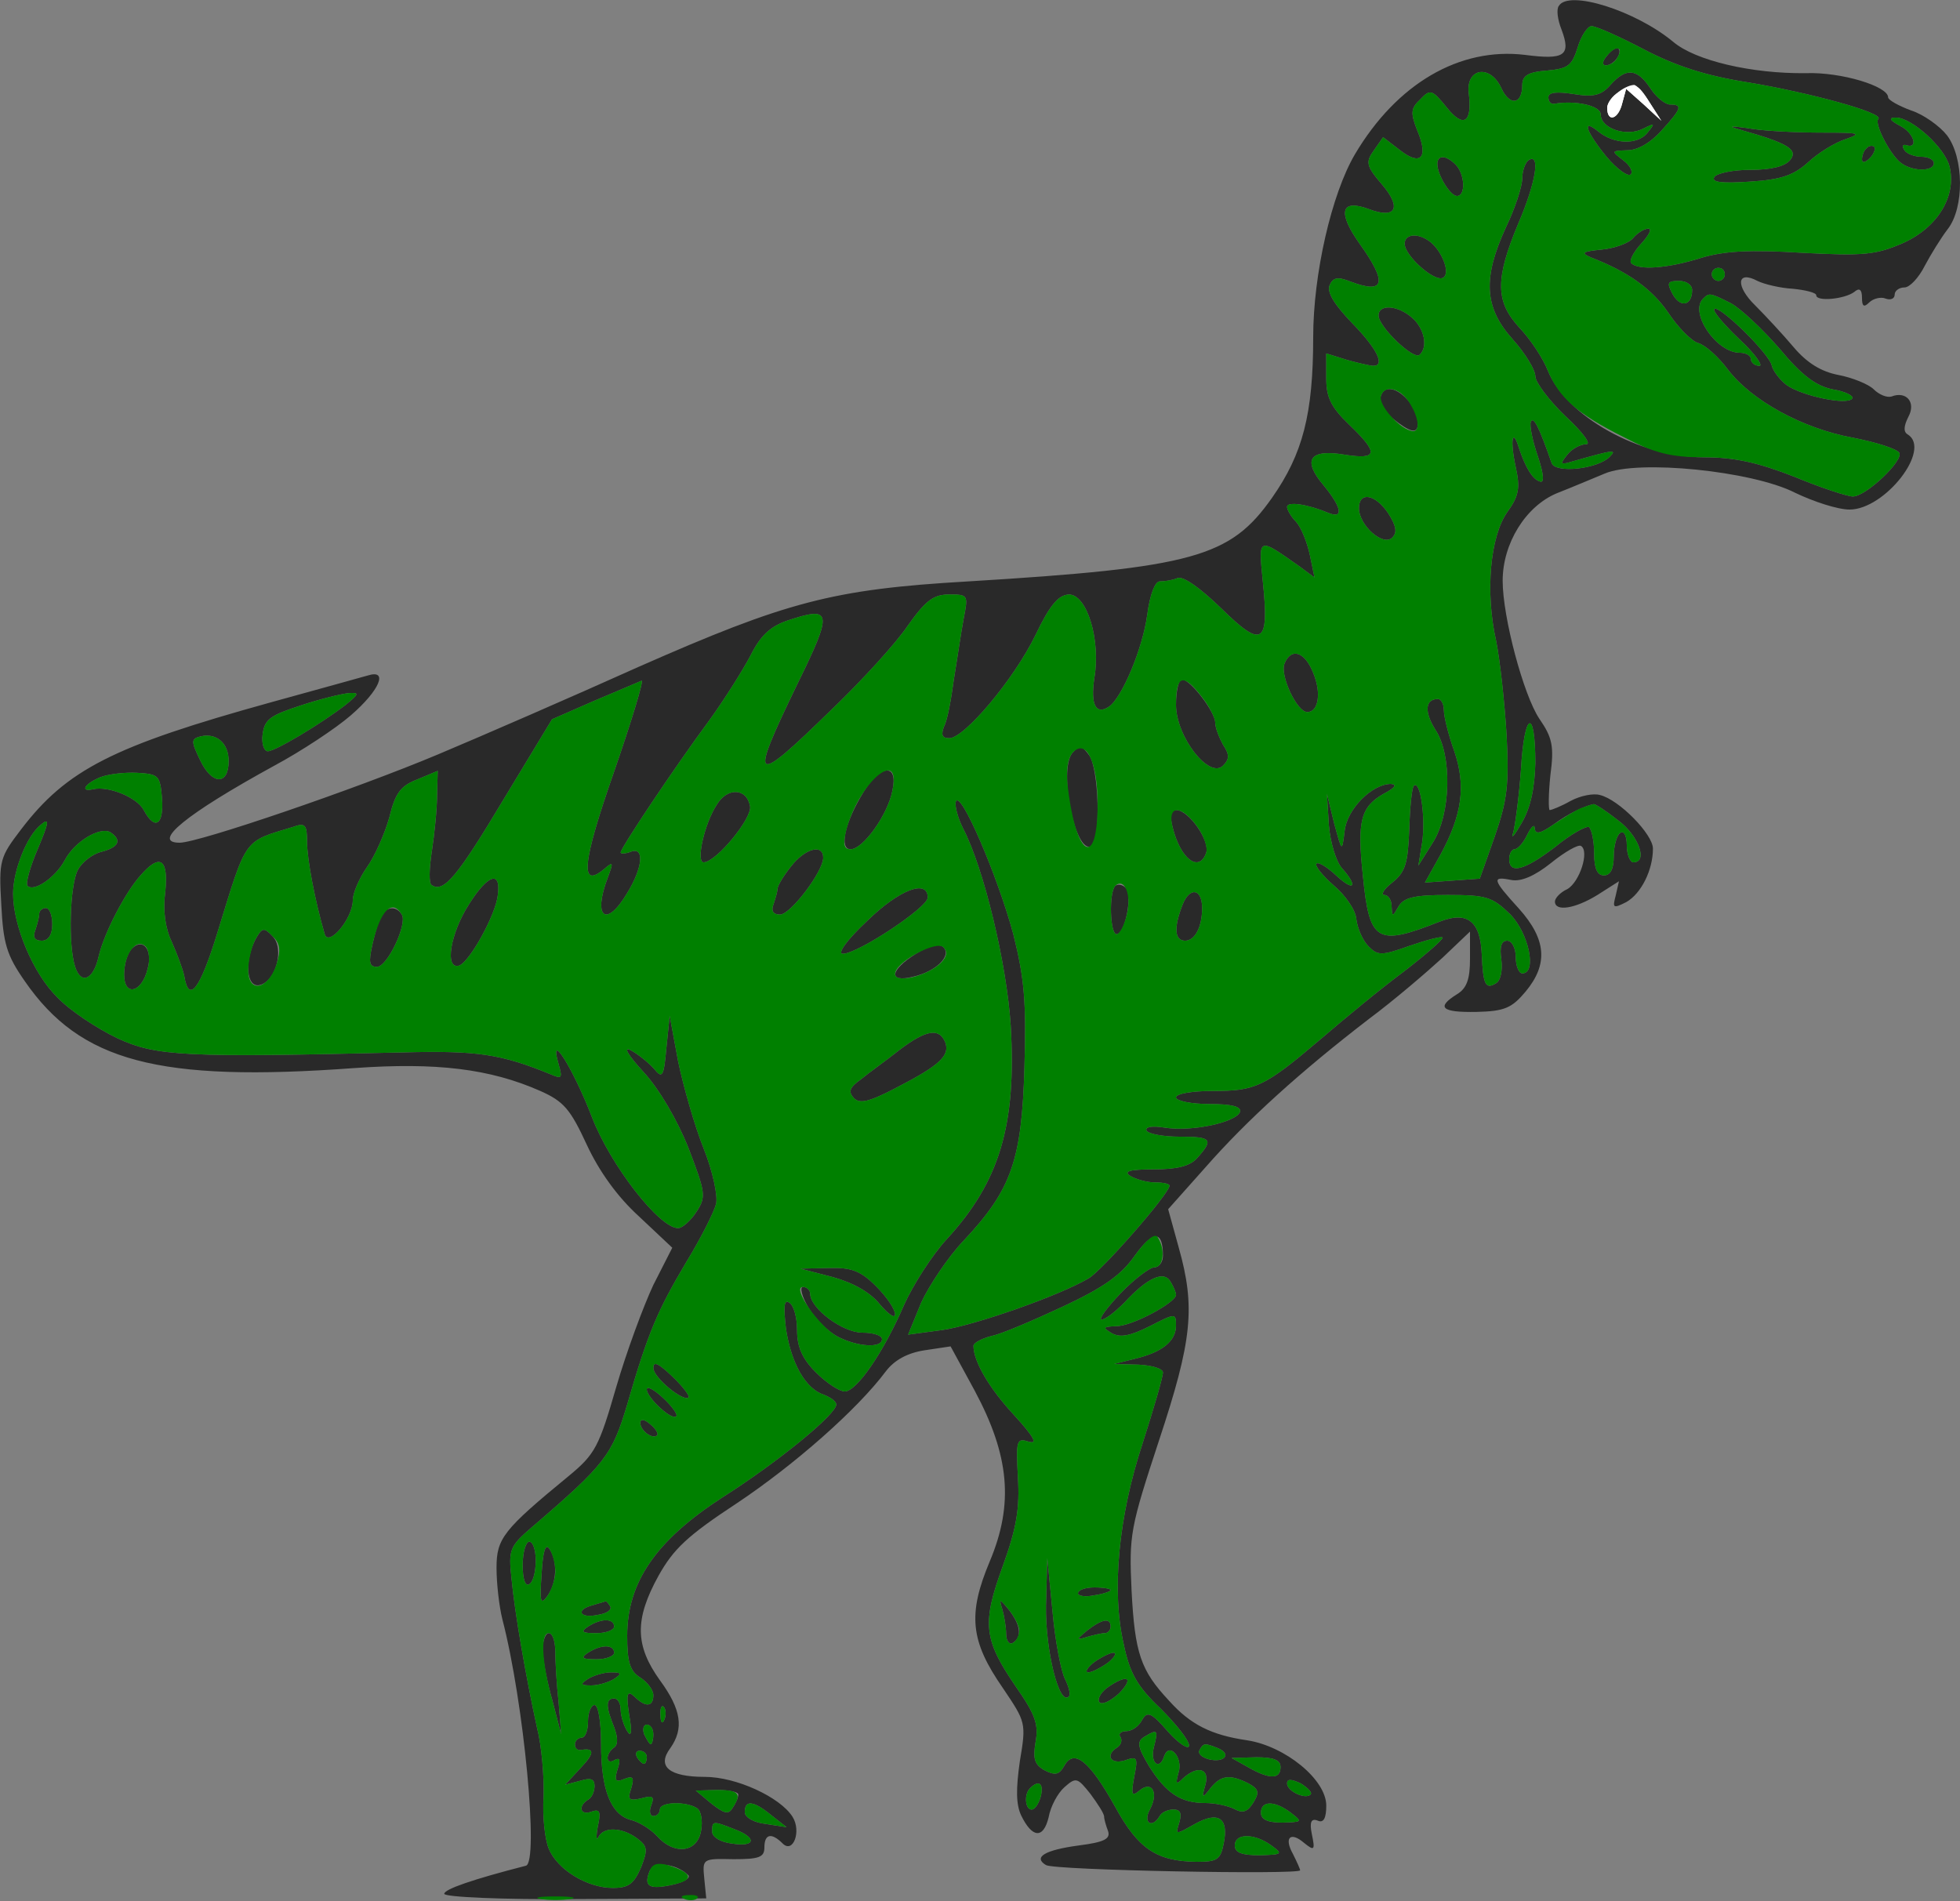 <?xml version="1.0" encoding="UTF-8" standalone="no"?>
<!--?xml version="1.0" standalone="no"?-->

<svg
   xmlns:dc="http://purl.org/dc/elements/1.1/"
   xmlns:cc="http://creativecommons.org/ns#"
   xmlns:rdf="http://www.w3.org/1999/02/22-rdf-syntax-ns#"
   xmlns:svg="http://www.w3.org/2000/svg"
   xmlns="http://www.w3.org/2000/svg"
   xmlns:sodipodi="http://sodipodi.sourceforge.net/DTD/sodipodi-0.dtd"
   xmlns:inkscape="http://www.inkscape.org/namespaces/inkscape"
   version="1.0"
   width="300pt"
   height="291pt"
   viewBox="0 0 300 291"
   preserveAspectRatio="xMidYMid meet"
   id="svg2"
   inkscape:version="0.91 r13725"
   sodipodi:docname="dino.svg">
  <rect x="0" y="0" width="300" height="291" fill="#808080" stroke="none"/>
  <defs
     id="defs84" />
  <sodipodi:namedview
     pagecolor="#ffffff"
     bordercolor="#666666"
     borderopacity="1"
     objecttolerance="10"
     gridtolerance="10"
     guidetolerance="10"
     inkscape:pageopacity="0"
     inkscape:pageshadow="2"
     inkscape:window-width="1114"
     inkscape:window-height="770"
     id="namedview82"
     showgrid="false"
     inkscape:zoom="0.91753787"
     inkscape:cx="208.35302"
     inkscape:cy="137.40983"
     inkscape:window-x="0"
     inkscape:window-y="25"
     inkscape:window-maximized="0"
     inkscape:current-layer="svg2" />
  <path
     style="opacity:1;fill:#ffffff;fill-opacity:1;fill-rule:nonzero;stroke:none;stroke-width:3.36;stroke-linecap:round;stroke-linejoin:round;stroke-miterlimit:4;stroke-dasharray:none;stroke-opacity:1"
     d="m 244.786,14.826 5.013,-3.052 6.539,5.776 -8.392,1.744 c -1.659,-0.642 -2.947,-1.803 -3.161,-4.468 z"
     id="rect4206"
     inkscape:connector-curvature="0"
     sodipodi:nodetypes="ccccc" />
  <g
     transform="translate(0,291) scale(0.1,-0.1)"
     fill="#292929"
     stroke="none"
     id="g6">
    <path
       class="node"
       id="node1"
       d="M2386 2901 c-4 -5 -2 -21 4 -36 15 -40 5 -47 -56 -39 -100 12 -196 -44 -260 -152 -36 -61 -64 -184 -64 -280 0 -118 -16 -179 -63 -246 -64 -91 -120 -107 -465 -128 -208 -12 -278 -31 -505 -131 -100 -45 -238 -105 -307 -134 -126 -53 -366 -135 -395 -135 -44 0 10 44 145 118 41 22 94 57 117 77 44 38 58 71 26 61 -10 -3 -76 -21 -148 -41 -242 -67 -313 -103 -383 -195 -32 -42 -34 -47 -30 -115 3 -59 8 -77 36 -117 85 -123 204 -155 504 -133 126 9 208 -1 285 -35 36 -16 46 -28 71 -82 19 -41 47 -80 80 -110 l51 -48 -29 -57 c-15 -32 -41 -102 -57 -157 -26 -90 -32 -102 -72 -135 -101 -83 -111 -96 -111 -141 0 -24 4 -59 9 -79 33 -127 56 -372 36 -377 -82 -21 -125 -36 -125 -43 0 -5 90 -9 200 -8 l201 1 -3 30 c-3 31 -3 31 45 30 39 0 47 3 47 18 0 21 11 23 28 6 16 -16 29 19 15 41 -19 30 -86 61 -134 61 -55 0 -74 16 -53 44 21 30 17 59 -16 104 -38 53 -39 93 -2 160 23 41 44 61 120 111 87 58 184 143 228 202 13 17 33 28 59 32 l40 6 37 -68 c53 -99 60 -173 23 -261 -34 -81 -30 -122 20 -194 35 -52 36 -53 26 -112 -6 -42 -6 -66 2 -83 17 -35 34 -36 42 -3 3 17 14 37 24 46 18 16 20 15 40 -10 11 -15 21 -30 21 -35 0 -4 3 -14 6 -22 4 -12 -6 -17 -45 -22 -52 -7 -70 -18 -50 -30 12 -8 389 -15 389 -8 0 2 -5 13 -11 25 -14 25 -4 35 17 17 16 -13 17 -11 12 13 -4 19 -1 25 9 21 9 -4 13 4 13 23 0 40 -63 91 -121 100 -55 8 -87 24 -120 61 -43 46 -52 72 -57 168 -4 86 -2 96 42 230 51 154 56 204 30 296 l-16 58 57 64 c64 73 146 147 250 227 39 29 89 72 113 94 l42 40 0 -42 c0 -31 -5 -45 -20 -54 -32 -20 -24 -28 30 -27 43 1 54 6 75 31 35 42 32 80 -10 127 -41 45 -42 50 -12 44 15 -3 36 6 61 26 21 17 42 29 46 26 13 -8 -2 -55 -21 -66 -11 -5 -19 -14 -19 -19 0 -16 31 -11 65 10 l33 21 -5 -22 c-5 -19 -4 -20 16 -10 23 13 41 49 41 82 0 22 -52 75 -81 82 -10 3 -30 -1 -45 -9 -14 -8 -29 -14 -32 -14 -2 0 -2 24 1 53 6 45 3 58 -17 87 -24 36 -56 155 -56 211 0 57 35 114 83 134 23 9 56 23 73 30 51 22 226 4 291 -29 29 -14 66 -26 84 -26 54 0 126 92 89 115 -7 4 -6 13 1 27 12 22 -3 40 -26 31 -7 -2 -19 3 -27 11 -8 8 -33 18 -54 22 -26 5 -48 18 -69 43 -16 19 -43 48 -58 63 -31 30 -29 55 3 38 10 -5 35 -11 54 -12 20 -2 36 -6 36 -10 0 -10 43 -6 58 5 8 7 12 4 12 -9 0 -13 3 -15 11 -7 6 6 18 9 25 6 8 -3 14 0 14 6 0 6 7 11 15 11 8 0 22 15 31 33 9 17 25 43 35 56 26 33 25 110 -1 144 -11 14 -36 32 -55 38 -19 7 -35 16 -35 20 0 17 -72 39 -126 37 -82 -1 -169 19 -203 48 -58 48 -160 80 -175 55z m131 -67 c48 -25 94 -40 158 -50 96 -16 209 -47 200 -56 -7 -7 20 -59 37 -69 18 -12 48 -11 48 1 0 6 -9 10 -19 10 -11 0 -23 5 -26 10 -4 6 -3 9 2 8 20 -7 13 18 -8 29 -17 9 -19 13 -7 13 24 0 75 -46 82 -75 11 -45 -18 -93 -71 -117 -42 -18 -59 -20 -154 -15 -80 5 -120 3 -156 -8 -51 -16 -95 -19 -106 -8 -4 3 3 17 15 30 12 13 17 23 11 23 -6 0 -16 -6 -23 -14 -6 -8 -28 -16 -48 -18 -30 -3 -33 -5 -17 -12 57 -22 93 -48 118 -84 15 -23 36 -44 46 -47 11 -3 31 -21 46 -41 36 -47 114 -90 191 -104 36 -7 67 -17 71 -23 7 -12 -51 -67 -71 -67 -8 0 -48 13 -89 30 -56 22 -92 30 -139 30 -99 0 -211 63 -239 133 -7 18 -26 47 -43 65 -37 40 -38 74 -2 160 27 63 34 108 16 97 -5 -3 -10 -16 -10 -28 0 -12 -11 -46 -25 -75 -36 -78 -33 -123 10 -171 19 -21 35 -47 35 -57 0 -9 21 -37 46 -61 27 -25 40 -43 32 -43 -9 0 -22 -7 -29 -16 -12 -15 -11 -16 9 -10 63 18 67 18 56 7 -18 -19 -83 -26 -89 -10 -19 55 -28 73 -32 63 -2 -6 3 -30 11 -53 9 -27 10 -41 3 -38 -11 3 -22 21 -32 51 -10 33 -14 12 -5 -29 7 -32 5 -44 -13 -69 -26 -37 -34 -122 -17 -197 6 -30 13 -94 16 -144 4 -76 1 -100 -18 -155 l-23 -65 -42 -3 -42 -3 24 43 c33 61 39 105 21 158 -9 25 -16 53 -16 63 0 9 -4 17 -9 17 -20 0 -21 -20 -4 -47 26 -39 24 -129 -4 -173 l-22 -35 6 37 c5 37 -3 95 -13 85 -3 -3 -6 -33 -7 -67 -2 -52 -6 -65 -26 -81 -13 -10 -18 -19 -12 -19 6 0 11 -8 11 -17 1 -17 1 -17 11 0 8 13 24 17 75 17 59 0 68 -3 95 -29 29 -29 42 -91 19 -91 -5 0 -10 11 -10 25 0 14 -6 25 -13 25 -9 0 -12 -9 -9 -29 2 -16 -1 -32 -8 -36 -16 -10 -20 -3 -22 44 -2 51 -22 67 -65 50 -96 -38 -107 -31 -117 71 -9 84 -3 105 32 125 17 9 21 14 11 15 -29 0 -68 -39 -71 -73 -4 -32 -4 -31 -16 13 l-11 45 3 -48 c2 -26 11 -56 20 -66 25 -28 19 -37 -9 -11 -14 13 -27 21 -30 18 -3 -3 9 -18 26 -33 18 -15 34 -38 35 -52 2 -15 10 -33 19 -42 14 -14 20 -14 62 1 26 9 49 15 51 13 2 -2 -24 -25 -59 -52 -35 -26 -92 -73 -128 -104 -86 -73 -99 -79 -165 -79 -31 0 -56 -4 -56 -10 0 -5 23 -10 51 -10 35 0 49 -4 47 -12 -6 -16 -74 -31 -116 -24 -19 3 -30 1 -27 -5 4 -5 26 -9 51 -9 48 0 52 -4 27 -32 -11 -13 -31 -18 -67 -18 -37 0 -47 -3 -36 -10 8 -5 25 -10 38 -10 12 0 22 -2 22 -5 0 -12 -104 -131 -124 -142 -46 -27 -175 -72 -224 -79 l-52 -7 20 49 c12 26 41 70 66 96 72 77 88 122 92 264 3 100 0 136 -17 204 -24 89 -81 222 -88 203 -2 -6 3 -25 11 -41 32 -61 67 -208 73 -302 9 -152 -17 -239 -98 -327 -22 -24 -51 -69 -65 -100 -32 -74 -73 -133 -91 -133 -8 0 -28 13 -44 29 -21 21 -29 39 -29 65 0 19 -5 38 -12 42 -8 5 -9 -5 -5 -40 8 -53 30 -92 58 -101 10 -4 19 -10 19 -15 0 -15 -89 -88 -174 -142 -102 -66 -146 -130 -146 -212 0 -40 4 -54 20 -64 11 -7 20 -19 20 -27 0 -18 -12 -19 -29 -2 -11 10 -13 5 -8 -28 5 -27 3 -35 -3 -25 -5 8 -10 23 -10 33 0 9 -4 17 -10 17 -13 0 -13 -12 0 -44 6 -16 6 -27 0 -31 -6 -4 -10 -11 -10 -16 0 -6 5 -7 11 -3 8 4 9 0 4 -15 -5 -17 -3 -20 11 -14 13 5 15 2 10 -15 -6 -17 -3 -19 15 -15 18 5 21 3 16 -10 -4 -10 -2 -17 3 -17 6 0 10 5 10 10 0 12 40 13 57 2 6 -4 9 -19 6 -35 -6 -33 -41 -37 -67 -8 -10 11 -28 22 -40 25 -31 8 -46 46 -46 116 0 33 -4 60 -10 60 -5 0 -10 -11 -10 -25 0 -14 -4 -25 -10 -25 -5 0 -10 -5 -10 -10 0 -6 3 -9 8 -9 22 4 23 -4 1 -27 l-24 -26 23 6 c16 5 22 3 22 -8 0 -8 -4 -18 -10 -21 -16 -10 -12 -25 6 -18 12 4 14 0 9 -23 -3 -16 -2 -23 1 -16 8 16 36 15 59 -2 16 -12 17 -17 6 -45 -11 -25 -19 -31 -43 -31 -39 0 -85 28 -98 60 -6 14 -10 50 -8 80 1 30 -3 78 -10 105 -17 78 -34 175 -39 228 -5 45 -3 50 32 80 112 96 122 110 145 187 32 111 47 145 91 219 22 36 42 76 45 88 3 12 -5 50 -19 85 -14 35 -31 95 -39 133 l-13 70 -5 -49 c-4 -44 -6 -48 -19 -32 -8 9 -24 22 -35 28 -13 7 -5 -7 19 -33 24 -26 52 -74 69 -117 26 -68 27 -74 12 -97 -9 -14 -22 -25 -28 -25 -29 0 -104 97 -132 170 -28 73 -67 136 -51 81 6 -21 5 -23 -11 -16 -78 32 -114 37 -229 34 -333 -8 -376 -6 -436 22 -31 15 -72 42 -91 62 -37 36 -68 110 -68 159 0 35 21 89 43 106 13 11 12 3 -5 -37 -12 -28 -19 -53 -16 -57 10 -10 43 13 57 39 15 29 54 52 70 43 18 -12 13 -23 -14 -30 -13 -3 -30 -16 -36 -28 -12 -23 -15 -114 -4 -148 9 -28 28 -20 36 16 8 35 41 99 65 125 29 33 42 24 37 -26 -4 -29 0 -56 10 -77 8 -18 17 -42 19 -52 7 -43 24 -21 51 67 45 146 39 138 115 161 19 7 22 4 22 -23 0 -26 12 -90 27 -141 6 -20 43 24 43 52 0 11 10 34 22 51 12 17 27 51 34 76 9 37 17 48 43 58 l31 13 -1 -37 c0 -21 -4 -60 -8 -86 -4 -26 -5 -50 0 -52 18 -12 39 13 109 130 l75 124 64 28 c36 15 68 29 73 31 4 2 -15 -61 -42 -139 -49 -140 -53 -181 -15 -149 14 12 14 10 5 -14 -23 -61 -2 -77 30 -23 24 39 27 72 5 63 -8 -3 -15 -3 -15 -1 0 7 83 131 134 200 24 33 53 79 65 102 15 30 30 44 56 53 69 23 70 14 15 -98 -74 -153 -69 -157 52 -39 47 45 100 103 118 130 27 38 39 47 63 47 29 0 29 -1 22 -37 -4 -21 -10 -63 -15 -93 -4 -30 -10 -63 -15 -72 -5 -13 -3 -18 8 -18 23 0 99 90 132 158 22 46 35 61 51 62 28 0 49 -70 39 -128 -6 -40 2 -57 22 -44 20 13 52 89 59 141 4 31 12 51 19 51 8 0 20 2 27 5 9 4 36 -16 67 -46 63 -62 74 -56 64 40 -7 70 -8 69 56 24 l23 -17 -7 34 c-4 19 -13 42 -21 51 -8 8 -14 19 -14 23 0 9 32 4 63 -9 24 -10 21 8 -7 42 -33 39 -22 56 32 47 51 -8 53 2 7 46 -28 27 -35 42 -35 71 l0 38 32 -10 c18 -5 36 -9 40 -9 19 0 5 27 -32 65 -27 28 -39 47 -35 58 5 12 12 14 32 6 53 -20 57 -2 14 58 -34 48 -29 69 14 53 42 -16 51 2 20 38 -24 28 -25 34 -12 52 l14 20 26 -20 c32 -25 44 -11 26 31 -10 26 -10 33 5 47 15 16 18 15 40 -12 26 -33 40 -24 34 22 -4 38 33 44 50 7 13 -28 32 -25 32 5 0 14 9 20 38 22 32 3 38 7 47 36 5 17 15 32 21 32 7 0 43 -16 81 -36z m123 -344 c0 -5 -4 -10 -10 -10 -5 0 -10 5 -10 10 0 6 5 10 10 10 6 0 10 -4 10 -10z m-50 -24 c0 -24 -18 -28 -30 -6 -9 17 -8 20 10 20 11 0 20 -6 20 -14z m59 -20 c15 -8 49 -40 75 -70 34 -41 56 -57 81 -62 19 -3 33 -10 30 -14 -7 -11 -78 4 -101 21 -10 8 -20 21 -22 29 -3 18 -81 94 -88 87 -3 -3 14 -23 38 -46 24 -22 37 -41 31 -41 -7 0 -13 5 -13 10 0 6 -8 10 -17 10 -36 0 -78 62 -56 83 9 9 10 9 42 -7z m-2120 -615 c-39 -30 -108 -71 -119 -71 -6 0 -10 12 -8 26 3 23 12 29 58 44 30 10 63 18 74 19 16 1 16 -1 -5 -18z m1821 -89 c-1 -38 -7 -68 -21 -92 -11 -19 -17 -26 -13 -15 3 11 9 55 12 97 5 89 22 96 22 10z m-2000 3 c0 -37 -25 -37 -43 0 -15 31 -15 34 1 38 24 5 42 -11 42 -38z m-102 -57 c3 -41 -11 -50 -28 -18 -10 19 -53 37 -77 32 -21 -5 -14 8 10 18 12 5 38 8 57 7 33 -2 35 -4 38 -39z m2229 -34 c31 -23 46 -64 23 -64 -5 0 -10 12 -10 26 0 14 -4 23 -10 19 -5 -3 -10 -19 -10 -36 0 -19 -5 -29 -15 -29 -10 0 -15 10 -15 34 0 19 -4 37 -8 40 -4 2 -28 -11 -51 -30 -47 -36 -71 -43 -71 -19 0 8 4 15 8 15 5 0 14 10 20 23 6 12 11 16 11 9 1 -10 9 -8 29 6 23 17 47 28 61 31 2 1 19 -10 38 -25z m-697 -666 c0 -10 -6 -18 -13 -18 -7 0 -31 -18 -52 -40 -21 -22 -34 -40 -29 -40 6 0 21 12 35 26 35 38 60 49 70 33 5 -8 9 -17 9 -21 0 -12 -67 -48 -91 -48 -21 -1 -22 -2 -7 -11 13 -7 28 -4 58 11 39 20 40 20 40 1 0 -24 -21 -41 -63 -51 l-32 -8 38 -1 c20 -1 37 -6 37 -12 0 -7 -14 -55 -31 -108 -37 -112 -48 -226 -29 -308 9 -44 21 -65 56 -98 24 -24 44 -49 44 -57 0 -7 -15 2 -32 21 -26 30 -32 32 -40 18 -5 -10 -16 -17 -24 -17 -8 0 -13 -4 -9 -9 3 -5 1 -12 -5 -16 -19 -12 -10 -26 11 -20 20 7 21 5 15 -25 -5 -27 -4 -31 8 -21 19 16 30 -3 16 -29 -11 -20 3 -30 15 -10 3 6 13 10 21 10 11 0 13 -6 9 -20 -6 -19 -6 -19 24 -2 36 20 52 9 44 -30 -5 -25 -10 -28 -42 -28 -61 1 -89 20 -124 84 -39 70 -63 90 -78 63 -8 -14 -14 -15 -30 -7 -16 9 -18 18 -14 43 5 27 0 42 -30 85 -50 73 -52 97 -20 185 21 58 26 88 23 136 -3 57 -2 60 17 54 14 -4 7 8 -23 41 -38 41 -62 82 -62 106 0 4 12 11 28 15 15 3 64 24 109 45 62 29 89 48 110 78 28 39 43 39 43 0z m-763 -710 c-3 -8 -6 -5 -6 6 -1 11 2 17 5 13 3 -3 4 -12 1 -19z m-17 -23 c0 -8 -2 -15 -4 -15 -2 0 -6 7 -10 15 -3 8 -1 15 4 15 6 0 10 -7 10 -15z m766 -20 c-6 -24 9 -36 16 -13 8 22 29 -3 22 -25 -5 -18 -4 -20 7 -9 22 20 41 15 34 -10 -6 -21 -5 -22 8 -5 16 20 30 21 58 7 16 -9 17 -14 7 -30 -9 -14 -16 -16 -29 -9 -10 5 -30 9 -44 9 -38 0 -60 15 -86 56 -18 30 -19 38 -8 45 21 13 22 11 15 -16z m98 -1 c22 -9 10 -23 -14 -17 -11 3 -17 9 -14 14 6 11 8 11 28 3z m-874 -14 c0 -5 -2 -10 -4 -10 -3 0 -8 5 -11 10 -3 6 -1 10 4 10 6 0 11 -4 11 -10z m970 -15 c0 -19 -17 -19 -50 0 l-25 14 38 1 c26 0 37 -4 37 -15z m46 -42 c-8 -8 -36 5 -36 17 0 7 6 7 21 0 11 -7 18 -14 15 -17z m-413 -3 c-3 -11 -9 -20 -14 -20 -10 0 -12 24 -2 33 13 13 21 7 16 -13z m-463 3 c0 -5 -4 -14 -9 -21 -6 -10 -13 -8 -32 7 l-24 20 33 1 c17 0 32 -3 32 -7z m51 -32 l23 -18 -32 5 c-18 2 -32 10 -32 18 0 19 13 18 41 -5z m795 4 c18 -14 17 -14 -13 -15 -23 0 -33 5 -33 15 0 19 21 19 46 0z m-852 -25 c35 -13 33 -28 -4 -22 -17 2 -30 10 -30 18 0 17 1 17 34 4z m822 -25 c18 -13 17 -14 -18 -15 -27 0 -38 4 -38 15 0 19 30 19 56 0z m-893 -45 c5 -4 -5 -11 -23 -15 -36 -8 -45 -3 -36 20 6 16 40 13 59 -5z" />
    <path
       class="node"
       id="node2"
       d="M2460 2825 c-8 -9 -8 -15 -2 -15 12 0 26 19 19 26 -2 2 -10 -2 -17 -11z" />
    <path
       class="node"
       id="node3"
       d="M2465 2780 c-14 -16 -26 -19 -56 -14 -26 4 -39 3 -39 -5 0 -6 3 -10 8 -10 34 6 72 -3 72 -16 0 -22 40 -35 65 -22 18 9 19 9 6 -7 -15 -18 -51 -17 -75 3 -26 21 -18 -1 13 -39 16 -19 33 -31 37 -27 4 4 -1 14 -12 22 -18 14 -18 14 7 15 16 0 36 12 52 30 31 34 33 40 13 40 -7 0 -21 11 -30 25 -20 30 -37 32 -61 5z m60 -27 l18 -28 -27 25 -27 24 -6 -22 c-6 -25 -23 -30 -23 -7 0 13 25 34 41 35 4 0 15 -12 24 -27z" />
    <path
       class="node"
       id="node4"
       d="M2665 2711 c71 -20 88 -30 75 -46 -8 -10 -30 -15 -61 -15 -26 0 -51 -5 -55 -11 -5 -8 11 -10 55 -7 48 3 67 10 89 30 15 14 41 30 57 35 26 9 21 10 -35 10 -36 0 -85 2 -110 6 -33 5 -37 4 -15 -2z" />
    <path
       class="node"
       id="node5"
       d="M2857 2683 c-4 -3 -7 -11 -7 -17 0 -6 5 -5 12 2 6 6 9 14 7 17 -3 3 -9 2 -12 -2z" />
    <path
       class="node"
       id="node6"
       d="M2200 2659 c0 -17 20 -49 30 -49 14 0 12 34 -2 48 -15 15 -28 15 -28 1z" />
    <path
       class="node"
       id="node7"
       d="M2150 2537 c0 -19 47 -60 59 -52 12 7 -3 44 -23 57 -18 12 -36 9 -36 -5z" />
    <path
       class="node"
       id="node8"
       d="M2110 2427 c0 -17 54 -69 63 -60 13 12 7 40 -11 56 -22 20 -52 22 -52 4z" />
    <path
       class="node"
       id="node9"
       d="M2114 2305 c-4 -9 4 -23 17 -35 27 -22 39 -25 39 -9 0 35 -46 71 -56 44z" />
    <path
       class="node"
       id="node10"
       d="M2080 2132 c0 -26 37 -59 51 -45 8 8 6 18 -6 37 -20 30 -45 34 -45 8z" />
    <path
       class="node"
       id="node11"
       d="M1966 1894 c-7 -18 19 -74 35 -74 17 0 22 29 9 60 -13 33 -34 39 -44 14z" />
    <path
       class="node"
       id="node12"
       d="M1800 1831 c0 -49 51 -114 72 -93 10 10 10 17 0 32 -6 11 -12 26 -12 34 0 16 -38 66 -51 66 -5 0 -9 -18 -9 -39z" />
    <path
       class="node"
       id="node13"
       d="M1641 1757 c-21 -27 5 -157 30 -142 14 9 11 119 -4 139 -12 16 -14 16 -26 3z" />
    <path
       class="node"
       id="node14"
       d="M1322 1698 c-29 -47 -38 -88 -20 -88 19 0 57 53 64 90 9 42 -18 40 -44 -2z" />
    <path
       class="node"
       id="node15"
       d="M1097 1678 c-19 -29 -32 -88 -20 -88 19 0 75 68 71 86 -5 28 -35 29 -51 2z" />
    <path
       class="node"
       id="node16"
       d="M1795 1643 c12 -48 40 -69 51 -39 7 18 -26 65 -45 66 -9 0 -11 -8 -6 -27z" />
    <path
       class="node"
       id="node17"
       d="M1211 1584 c-12 -15 -21 -30 -21 -35 0 -4 -3 -14 -6 -23 -4 -10 -1 -16 10 -16 16 0 66 66 66 87 0 22 -28 14 -49 -13z" />
    <path
       class="node"
       id="node18"
       d="M718 1526 c-29 -45 -38 -101 -15 -94 16 6 56 78 59 108 5 38 -15 32 -44 -14z" />
    <path
       class="node"
       id="node19"
       d="M1707 1554 c-10 -11 -8 -74 2 -74 13 0 25 60 14 71 -5 5 -12 6 -16 3z" />
    <path
       class="node"
       id="node20"
       d="M1327 1500 c-30 -28 -46 -50 -37 -50 23 0 130 71 130 86 0 29 -44 12 -93 -36z" />
    <path
       class="node"
       id="node21"
       d="M1810 1525 c-14 -36 -12 -55 4 -55 15 0 26 21 26 50 0 30 -19 33 -30 5z" />
    <path
       class="node"
       id="node22"
       d="M60 1511 c0 -5 -3 -16 -6 -25 -4 -11 -1 -16 10 -16 10 0 16 9 16 25 0 14 -4 25 -10 25 -5 0 -10 -4 -10 -9z" />
    <path
       class="node"
       id="node23"
       d="M584 1509 c-4 -6 -10 -27 -14 -45 -6 -27 -5 -34 7 -34 16 0 47 66 38 80 -8 13 -22 13 -31 -1z" />
    <path
       class="node"
       id="node24"
       d="M391 1472 c-17 -33 -14 -74 6 -70 25 5 39 56 20 75 -13 14 -16 13 -26 -5z" />
    <path
       class="node"
       id="node25"
       d="M202 1458 c-7 -7 -12 -24 -12 -40 0 -34 27 -28 36 9 8 29 -7 48 -24 31z" />
    <path
       class="node"
       id="node26"
       d="M1402 1450 c-40 -25 -43 -45 -4 -35 35 8 59 32 46 45 -6 6 -21 3 -42 -10z" />
    <path
       class="node"
       id="node27"
       d="M1377 1303 c-20 -16 -47 -35 -59 -45 -18 -13 -20 -19 -11 -29 9 -9 23 -6 65 16 66 34 82 49 75 69 -9 23 -29 20 -70 -11z" />
    <path
       class="node"
       id="node28"
       d="M1275 955 c32 -9 58 -24 72 -42 13 -15 23 -22 23 -15 0 8 -13 27 -29 43 -24 24 -38 29 -73 28 l-43 -1 50 -13z" />
    <path
       class="node"
       id="node29"
       d="M1237 909 c10 -17 30 -37 45 -45 31 -16 68 -18 68 -4 0 6 -14 10 -30 10 -30 0 -80 37 -80 60 0 5 -5 10 -11 10 -5 0 -2 -14 8 -31z" />
    <path
       class="node"
       id="node30"
       d="M1000 816 c0 -15 47 -53 54 -45 2 2 -9 17 -25 32 -21 20 -29 24 -29 13z" />
    <path
       class="node"
       id="node31"
       d="M990 783 c0 -12 38 -48 45 -41 3 2 -6 15 -20 28 -14 13 -25 19 -25 13z" />
    <path
       class="node"
       id="node32"
       d="M980 732 c0 -12 19 -26 26 -19 2 2 -2 10 -11 17 -9 8 -15 8 -15 2z" />
    <path
       class="node"
       id="node33"
       d="M800 514 c0 -21 4 -33 10 -29 6 3 10 19 10 36 0 16 -4 29 -10 29 -5 0 -10 -16 -10 -36z" />
    <path
       class="node"
       id="node34"
       d="M829 501 c-3 -43 -2 -49 9 -34 14 20 16 52 3 72 -6 9 -10 -3 -12 -38z" />
    <path
       class="node"
       id="node35"
       d="M908 453 c-28 -7 -21 -21 7 -15 14 2 22 8 19 13 -3 5 -6 8 -7 8 -1 -1 -10 -3 -19 -6z" />
    <path
       class="node"
       id="node36"
       d="M900 420 c-12 -8 -9 -10 13 -10 15 0 27 5 27 10 0 13 -20 13 -40 0z" />
    <path
       class="node"
       id="node37"
       d="M831 383 c0 -16 7 -50 15 -78 l13 -50 -4 49 c-3 27 -5 62 -5 77 0 16 -4 29 -10 29 -5 0 -10 -12 -9 -27z" />
    <path
       class="node"
       id="node38"
       d="M900 380 c-12 -8 -9 -10 13 -10 15 0 27 5 27 10 0 13 -20 13 -40 0z" />
    <path
       class="node"
       id="node39"
       d="M900 340 c-12 -8 -12 -10 5 -10 11 0 27 5 35 10 12 8 12 10 -5 10 -11 0 -27 -5 -35 -10z" />
    <path
       class="node"
       id="node40"
       d="M1601 452 c-1 -68 20 -154 35 -139 3 3 0 15 -6 27 -6 12 -15 58 -19 103 l-8 82 -2 -73z" />
    <path
       class="node"
       id="node41"
       d="M1650 471 c0 -4 11 -6 25 -3 14 2 25 6 25 8 0 2 -11 4 -25 4 -14 0 -25 -4 -25 -9z" />
    <path
       class="node"
       id="node42"
       d="M1534 447 c3 -10 6 -28 6 -38 0 -11 5 -17 10 -14 15 9 12 28 -6 51 -14 17 -15 17 -10 1z" />
    <path
       class="node"
       id="node43"
       d="M1664 414 c-17 -14 -17 -15 -1 -10 10 3 23 6 28 6 5 0 9 5 9 10 0 14 -13 12 -36 -6z" />
    <path
       class="node"
       id="node44"
       d="M1674 365 c-10 -8 -14 -15 -8 -15 5 0 19 7 30 15 10 8 14 15 8 15 -5 0 -19 -7 -30 -15z" />
    <path
       class="node"
       id="node45"
       d="M1694 326 c-10 -8 -15 -18 -11 -22 4 -4 17 2 30 14 24 25 12 30 -19 8z" />
  </g>
  <g
     transform="translate(0,291) scale(0.1,-0.1)"
     fill="#FFFFFF"
     stroke="none"
     id="g53"
     style="fill:#008000">
    <path
       class="node"
       id="node48"
       d="M2415 2838 c-9 -29 -15 -33 -47 -36 -29 -2 -38 -8 -38 -22 0 -30 -19 -33 -32 -5 -17 37 -54 31 -50 -7 6 -46 -8 -55 -34 -22 -22 27 -25 28 -40 12 -15 -14 -15 -21 -5 -47 18 -42 6 -56 -26 -31 l-26 20 -14 -20 c-13 -18 -12 -24 12 -52 31 -36 22 -54 -20 -38 -43 16 -48 -5 -14 -53 43 -60 39 -78 -14 -58 -20 8 -27 6 -32 -6 -4 -11 8 -30 35 -58 37 -38 51 -65 32 -65 -4 0 -22 4 -40 9 l-32 10 0 -38 c0 -29 7 -44 35 -71 46 -44 44 -54 -7 -46 -54 9 -65 -8 -32 -47 28 -34 31 -52 7 -42 -31 13 -63 18 -63 9 0 -4 6 -15 14 -23 8 -9 17 -32 21 -51 l7 -34 -23 17 c-64 45 -63 46 -56 -24 10 -96 -1 -102 -64 -40 -31 30 -58 50 -67 46 -7 -3 -19 -5 -27 -5 -7 0 -15 -20 -19 -51 -7 -52 -39 -128 -59 -141 -20 -13 -28 4 -22 44 10 58 -11 128 -39 128 -16 -1 -29 -16 -51 -62 -33 -68 -109 -158 -132 -158 -11 0 -13 5 -8 18 5 9 11 42 15 72 5 30 11 72 15 93 7 36 7 37 -22 37 -24 0 -36 -9 -63 -47 -18 -27 -71 -85 -118 -130 -121 -118 -126 -114 -52 39 55 112 54 121 -15 98 -26 -9 -41 -23 -56 -53 -12 -23 -41 -69 -65 -102 -51 -69 -134 -193 -134 -200 0 -2 7 -2 15 1 22 9 19 -24 -5 -63 -32 -54 -53 -38 -30 23 9 24 9 26 -5 14 -38 -32 -34 9 15 149 27 78 46 141 42 139 -5 -2 -37 -16 -73 -31 l-64 -28 -75 -124 c-70 -117 -91 -142 -109 -130 -5 2 -4 26 0 52 4 26 8 65 8 86 l1 37 -31 -13 c-26 -10 -34 -21 -43 -58 -7 -25 -22 -59 -34 -76 -12 -17 -22 -40 -22 -51 0 -28 -37 -72 -43 -52 -15 51 -27 115 -27 141 0 27 -3 30 -22 23 -76 -23 -70 -15 -115 -161 -27 -88 -44 -110 -51 -67 -2 10 -11 34 -19 52 -10 21 -14 48 -10 77 5 50 -8 59 -37 26 -24 -26 -57 -90 -65 -125 -8 -36 -27 -44 -36 -16 -11 34 -8 125 4 148 6 12 23 25 36 28 27 7 32 18 14 30 -16 9 -55 -14 -70 -43 -14 -26 -47 -49 -57 -39 -3 4 4 29 16 57 17 40 18 48 5 37 -22 -17 -43 -71 -43 -106 0 -49 31 -123 68 -159 19 -20 60 -47 91 -62 60 -28 103 -30 436 -22 115 3 151 -2 229 -34 16 -7 17 -5 11 16 -16 55 23 -8 51 -81 28 -73 103 -170 132 -170 6 0 19 11 28 25 15 23 14 29 -12 97 -17 43 -45 91 -69 117 -24 26 -32 40 -19 33 11 -6 27 -19 35 -28 13 -16 15 -12 19 32 l5 49 13 -70 c8 -38 25 -98 39 -133 14 -35 22 -73 19 -85 -3 -12 -23 -52 -45 -88 -44 -74 -59 -108 -91 -219 -23 -77 -33 -91 -145 -187 -35 -30 -37 -35 -32 -80 5 -53 22 -150 39 -228 7 -27 11 -75 10 -105 -2 -30 2 -66 8 -80 13 -32 59 -60 98 -60 24 0 32 6 43 31 11 28 10 33 -6 45 -23 17 -51 18 -59 2 -3 -7 -4 0 -1 16 5 23 3 27 -9 23 -18 -7 -22 8 -6 18 6 3 10 13 10 21 0 11 -6 13 -22 8 l-23 -6 24 26 c22 23 21 31 -1 27 -5 0 -8 3 -8 9 0 5 5 10 10 10 6 0 10 11 10 25 0 14 5 25 10 25 6 0 10 -27 10 -60 0 -70 15 -108 46 -116 12 -3 30 -14 40 -25 26 -29 61 -25 67 8 3 16 0 31 -6 35 -17 11 -57 10 -57 -2 0 -5 -4 -10 -10 -10 -5 0 -7 7 -3 17 5 13 2 15 -16 10 -18 -4 -21 -2 -15 15 5 17 3 20 -10 15 -14 -6 -16 -3 -11 14 5 15 4 19 -4 15 -6 -4 -11 -3 -11 3 0 5 4 12 10 16 6 4 6 15 0 31 -13 32 -13 44 0 44 6 0 10 -8 10 -17 0 -10 5 -25 10 -33 6 -10 8 -2 3 25 -5 33 -3 38 8 28 17 -17 29 -16 29 2 0 8 -9 20 -20 27 -16 10 -20 24 -20 64 0 82 44 146 146 212 85 54 174 127 174 142 0 5 -9 11 -19 15 -28 9 -50 48 -58 101 -4 35 -3 45 5 40 7 -4 12 -23 12 -42 0 -26 8 -44 29 -65 16 -16 36 -29 44 -29 18 0 59 59 91 133 14 31 43 76 65 100 81 88 107 175 98 327 -6 94 -41 241 -73 302 -8 16 -13 35 -11 41 7 19 64 -114 88 -203 17 -68 20 -104 17 -204 -4 -142 -20 -187 -92 -264 -25 -26 -54 -70 -66 -96 l-20 -49 52 7 c49 7 178 52 224 79 20 11 124 130 124 142 0 3 -10 5 -22 5 -13 0 -30 5 -38 10 -11 7 -1 10 36 10 36 0 56 5 67 18 25 28 21 32 -27 32 -25 0 -47 4 -51 9 -3 6 8 8 27 5 42 -7 110 8 116 24 2 8 -12 12 -47 12 -28 0 -51 5 -51 10 0 6 25 10 56 10 66 0 79 6 165 79 36 31 93 78 128 104 35 27 61 50 59 52 -2 2 -25 -4 -51 -13 -42 -15 -48 -15 -62 -1 -9 9 -17 27 -19 42 -1 14 -17 37 -35 52 -17 15 -29 30 -26 33 3 3 16 -5 30 -18 28 -26 34 -17 9 11 -9 10 -18 40 -20 66 l-3 48 11 -45 c12 -44 12 -45 16 -13 3 34 42 73 71 73 10 -1 6 -6 -11 -15 -35 -20 -41 -41 -32 -125 10 -102 21 -109 117 -71 43 17 63 1 65 -50 2 -47 6 -54 22 -44 7 4 10 20 8 36 -3 20 0 29 9 29 7 0 13 -11 13 -25 0 -14 5 -25 10 -25 23 0 10 62 -19 91 -27 26 -36 29 -95 29 -51 0 -67 -4 -75 -17 -10 -17 -10 -17 -11 0 0 9 -5 17 -11 17 -6 0 -1 9 12 19 20 16 24 29 26 81 1 34 4 64 7 67 10 10 18 -48 13 -85 l-6 -37 22 35 c28 44 30 134 4 173 -17 27 -16 47 4 47 5 0 9 -8 9 -17 0 -10 7 -38 16 -63 18 -53 12 -97 -21 -158 l-24 -43 42 3 42 3 23 65 c19 55 22 79 18 155 -3 50 -10 114 -16 144 -17 75 -9 160 17 197 18 25 20 37 13 69 -9 41 -5 62 5 29 10 -30 21 -48 32 -51 7 -3 6 11 -3 38 -8 23 -13 47 -11 53 4 10 13 -8 32 -63 6 -16 71 -9 89 10 11 11 7 11 -56 -7 -20 -6 -21 -5 -9 10 7 9 20 16 29 16 8 0 -5 18 -32 43 -25 24 -46 52 -46 61 0 10 -16 36 -35 57 -43 48 -46 93 -10 171 14 29 25 63 25 75 0 12 5 25 10 28 18 11 11 -34 -16 -97 -36 -86 -35 -120 2 -160 17 -18 36 -47 43 -65 17 -41 44 -66 116 -102 48 -25 73 -31 123 -31 47 0 83 -8 139 -30 41 -17 81 -30 89 -30 20 0 78 55 71 67 -4 6 -35 16 -71 23 -77 14 -155 57 -191 104 -15 20 -35 38 -46 41 -10 3 -31 24 -46 47 -25 36 -61 62 -118 84 -16 7 -13 9 17 12 20 2 42 10 48 18 7 8 17 14 23 14 6 0 1 -10 -11 -23 -12 -13 -19 -27 -15 -30 11 -11 55 -8 106 8 36 11 76 13 156 8 95 -5 112 -3 154 15 53 24 82 72 71 117 -7 29 -58 75 -82 75 -12 0 -10 -4 7 -13 21 -11 28 -36 8 -29 -5 1 -6 -2 -2 -8 3 -5 15 -10 26 -10 10 0 19 -4 19 -10 0 -12 -30 -13 -48 -1 -17 10 -44 62 -37 69 9 9 -104 40 -200 56 -64 10 -110 25 -158 50 -38 20 -74 36 -81 36 -6 0 -16 -15 -21 -32z m60 -17 c-3 -6 -11 -11 -17 -11 -6 0 -6 6 2 15 14 17 26 13 15 -4z m51 -46 c9 -14 23 -25 30 -25 20 0 18 -6 -13 -40 -16 -18 -36 -30 -52 -30 -25 -1 -25 -1 -7 -15 11 -8 16 -18 12 -22 -4 -4 -21 8 -37 27 -31 38 -39 60 -13 39 24 -20 60 -21 75 -3 13 16 12 16 -6 7 -25 -13 -65 0 -65 22 0 13 -38 22 -72 16 -5 0 -8 4 -8 10 0 8 13 9 39 5 30 -5 42 -2 56 14 24 27 41 25 61 -5z m264 -68 c56 0 61 -1 35 -10 -16 -5 -42 -21 -57 -35 -22 -20 -41 -27 -89 -30 -44 -3 -60 -1 -55 7 4 6 29 11 55 11 31 0 53 5 61 15 13 16 -4 26 -75 46 -22 6 -18 7 15 2 25 -4 74 -6 110 -6z m72 -39 c-7 -7 -12 -8 -12 -2 0 6 3 14 7 17 3 4 9 5 12 2 2 -3 -1 -11 -7 -17z m-634 -10 c14 -14 16 -48 2 -48 -10 0 -30 32 -30 49 0 14 13 14 28 -1z m-42 -116 c20 -13 35 -50 23 -57 -12 -8 -59 33 -59 52 0 14 18 17 36 5z m-24 -119 c18 -16 24 -44 11 -56 -9 -9 -63 43 -63 60 0 18 30 16 52 -4z m-2 -134 c12 -21 13 -39 3 -39 -19 1 -55 41 -49 55 7 18 33 9 46 -16z m-35 -165 c12 -19 14 -29 6 -37 -14 -14 -51 19 -51 45 0 26 25 22 45 -8z m-115 -244 c13 -31 8 -60 -9 -60 -16 0 -42 56 -35 74 10 25 31 19 44 -14z m-171 -36 c12 -15 21 -33 21 -40 0 -8 6 -23 12 -34 10 -15 10 -22 0 -32 -21 -21 -72 44 -72 93 0 46 11 49 39 13z m-159 -165 c0 -94 -30 -85 -44 14 -5 33 -3 53 5 64 21 24 39 -12 39 -78z m-314 21 c-7 -37 -45 -90 -64 -90 -10 0 -12 7 -7 28 18 72 85 131 71 62z m-218 -24 c4 -18 -52 -86 -71 -86 -12 0 1 59 20 88 16 27 46 26 51 -2z m685 -32 c10 -14 16 -32 13 -40 -11 -30 -39 -9 -51 39 -9 35 13 36 38 1z m-573 -47 c0 -21 -50 -87 -66 -87 -11 0 -14 6 -10 16 3 9 6 19 6 23 0 5 9 20 21 35 21 27 49 35 49 13z m-498 -57 c-3 -30 -43 -102 -59 -108 -23 -7 -14 49 15 94 29 46 49 52 44 14z m963 -29 c-4 -17 -11 -31 -16 -31 -10 0 -12 63 -2 74 14 13 25 -13 18 -43z m-305 25 c0 -15 -107 -86 -130 -86 -9 0 7 22 37 50 49 48 93 65 93 36z m420 -16 c0 -29 -11 -50 -26 -50 -16 0 -18 19 -4 55 11 28 30 25 30 -5z m-1760 -25 c0 -16 -6 -25 -16 -25 -11 0 -14 5 -10 16 3 9 6 20 6 25 0 5 5 9 10 9 6 0 10 -11 10 -25z m535 15 c9 -14 -22 -80 -38 -80 -12 0 -13 7 -7 34 12 52 30 71 45 46z m-192 -77 c-13 -38 -43 -44 -43 -8 0 14 5 36 11 47 10 18 13 19 26 5 12 -11 13 -22 6 -44z m-197 -6 c-9 -37 -36 -43 -36 -9 0 32 19 57 33 43 5 -5 7 -21 3 -34z m1214 9 c-20 -20 -70 -32 -70 -17 0 18 63 52 74 41 7 -7 5 -15 -4 -24z m7 -122 c7 -20 -9 -35 -75 -69 -42 -22 -56 -25 -65 -16 -9 10 -7 16 11 29 12 10 39 29 59 45 41 31 61 34 70 11z m-106 -373 c16 -16 29 -35 29 -43 0 -7 -10 0 -23 15 -14 18 -40 33 -72 42 l-50 13 43 1 c35 1 49 -4 73 -28z m-101 -11 c0 -23 50 -60 80 -60 16 0 30 -4 30 -10 0 -14 -37 -12 -68 4 -28 15 -71 76 -53 76 6 0 11 -5 11 -10z m-186 -159 c-7 -8 -54 30 -54 45 0 11 8 7 29 -13 16 -15 27 -30 25 -32z m-19 -29 c-7 -7 -45 29 -45 41 0 6 11 0 25 -13 14 -13 23 -26 20 -28z m-29 -29 c-7 -7 -26 7 -26 19 0 6 6 6 15 -2 9 -7 13 -15 11 -17z m-186 -192 c0 -17 -4 -33 -10 -36 -6 -4 -10 8 -10 29 0 20 5 36 10 36 6 0 10 -13 10 -29z m30 -17 c0 -11 -6 -28 -12 -37 -11 -15 -12 -9 -9 34 2 35 6 47 12 38 5 -8 9 -23 9 -35z m84 -53 c3 -5 -5 -11 -19 -13 -28 -6 -35 8 -7 15 9 3 18 5 19 6 1 0 4 -3 7 -8z m6 -31 c0 -5 -12 -10 -27 -10 -22 0 -25 2 -13 10 20 13 40 13 40 0z m-90 -39 c0 -15 2 -50 5 -77 l4 -49 -13 50 c-17 61 -19 105 -6 105 6 0 10 -13 10 -29z m90 -1 c0 -5 -12 -10 -27 -10 -22 0 -25 2 -13 10 20 13 40 13 40 0z m0 -40 c-8 -5 -24 -10 -35 -10 -17 0 -17 2 -5 10 8 5 24 10 35 10 17 0 17 -2 5 -10z"
       style="fill:#008000" />
    <path
       class="node"
       id="node49"
       d="M2478 2769 c-10 -5 -18 -17 -18 -24 0 -23 17 -18 23 7 l6 22 27 -24 27 -25 -18 28 c-19 30 -22 31 -47 16z"
       style="fill:#ffffff" />
    <path
       class="node"
       id="node51"
       d="M2620 2490 c0 -5 5 -10 10 -10 6 0 10 5 10 10 0 6 -4 10 -10 10 -5 0 -10 -4 -10 -10z"
       style="fill:#008000" />
    <path
       class="node"
       id="node52"
       d="M2560 2460 c12 -22 30 -18 30 6 0 8 -9 14 -20 14 -18 0 -19 -3 -10 -20z"
       style="fill:#008000" />
    <path
       class="node"
       id="node53"
       d="M2607 2453 c-22 -21 20 -83 56 -83 9 0 17 -4 17 -10 0 -5 6 -10 13 -10 6 0 -7 19 -31 41 -24 23 -41 43 -38 46 7 7 85 -69 88 -87 2 -8 12 -21 22 -29 23 -17 94 -32 101 -21 3 4 -11 11 -30 14 -25 5 -47 21 -81 62 -26 30 -60 62 -75 70 -32 16 -33 16 -42 7z"
       style="fill:#008000" />
    <path
       class="node"
       id="node54"
       d="M460 1830 c-46 -15 -55 -21 -58 -44 -2 -14 2 -26 8 -26 11 0 80 41 119 71 21 17 21 19 5 18 -11 -1 -44 -9 -74 -19z"
       style="fill:#008000" />
    <path
       class="node"
       id="node55"
       d="M2328 1732 c-3 -42 -9 -86 -12 -97 -4 -11 2 -4 13 15 14 24 20 54 21 92 0 86 -17 79 -22 -10z"
       style="fill:#008000" />
    <path
       class="node"
       id="node56"
       d="M308 1783 c-16 -4 -16 -7 -1 -38 18 -37 43 -37 43 0 0 27 -18 43 -42 38z"
       style="fill:#008000" />
    <path
       class="node"
       id="node57"
       d="M153 1720 c-24 -10 -31 -23 -10 -18 24 5 67 -13 77 -32 17 -32 31 -23 28 18 -3 35 -5 37 -38 39 -19 1 -45 -2 -57 -7z"
       style="fill:#008000" />
    <path
       class="node"
       id="node58"
       d="M2420 1673 c-8 -3 -27 -15 -42 -25 -20 -14 -28 -16 -29 -6 0 7 -5 3 -11 -9 -6 -13 -15 -23 -20 -23 -4 0 -8 -7 -8 -15 0 -24 24 -17 71 19 23 19 47 32 51 30 4 -3 8 -21 8 -40 0 -24 5 -34 15 -34 10 0 15 10 15 29 0 17 5 33 10 36 6 4 10 -5 10 -19 0 -14 5 -26 10 -26 23 0 8 41 -23 64 -19 15 -36 26 -38 25 -2 0 -11 -3 -19 -6z"
       style="fill:#008000" />
    <path
       class="node"
       id="node60"
       d="M1737 988 c-21 -30 -48 -49 -110 -78 -45 -21 -94 -42 -109 -45 -16 -4 -28 -11 -28 -15 0 -24 24 -65 62 -106 30 -33 37 -45 23 -41 -19 6 -20 3 -17 -54 3 -48 -2 -78 -23 -136 -32 -88 -30 -112 20 -185 30 -43 35 -58 30 -85 -4 -25 -2 -34 14 -43 16 -8 22 -7 30 7 15 27 39 7 78 -63 35 -64 63 -83 124 -84 32 0 37 3 42 28 8 39 -8 50 -44 30 -30 -17 -30 -17 -24 2 4 14 2 20 -9 20 -8 0 -18 -4 -21 -10 -12 -20 -26 -10 -15 10 14 26 3 45 -16 29 -12 -10 -13 -6 -8 21 6 30 5 32 -15 25 -21 -6 -30 8 -11 20 6 4 8 11 5 16 -4 5 1 9 9 9 8 0 19 7 24 17 8 14 14 12 40 -18 17 -19 32 -28 32 -21 0 8 -20 33 -44 57 -35 33 -47 54 -56 98 -19 82 -8 196 29 308 17 53 31 101 31 108 0 6 -17 11 -37 12 l-38 1 32 8 c42 10 63 27 63 51 0 19 -1 19 -40 -1 -30 -15 -45 -18 -58 -11 -15 9 -14 10 7 11 24 0 91 36 91 48 0 4 -4 13 -9 21 -10 16 -35 5 -70 -33 -14 -14 -29 -26 -35 -26 -5 0 8 18 29 40 21 22 45 40 52 40 14 0 17 28 5 46 -4 7 -17 -3 -35 -28z m-107 -648 c6 -12 9 -24 6 -27 -15 -15 -36 71 -35 139 l2 73 8 -82 c4 -45 13 -91 19 -103z m70 136 c0 -2 -11 -6 -25 -8 -14 -3 -25 -1 -25 3 0 5 11 9 25 9 14 0 25 -2 25 -4z m-140 -62 c0 -7 -4 -16 -10 -19 -5 -3 -10 3 -10 14 0 10 -3 28 -6 38 -5 16 -4 16 10 -1 9 -11 16 -25 16 -32z m140 6 c0 -5 -4 -10 -9 -10 -5 0 -18 -3 -28 -6 -16 -5 -16 -4 1 10 23 18 36 20 36 6z m-4 -55 c-11 -8 -25 -15 -30 -15 -6 0 -2 7 8 15 11 8 25 15 30 15 6 0 2 -7 -8 -15z m17 -47 c-13 -12 -26 -18 -30 -14 -4 4 1 14 11 22 31 22 43 17 19 -8z"
       style="fill:#008000" />
    <path
       class="node"
       id="node61"
       d="M1011 284 c0 -11 3 -14 6 -6 3 7 2 16 -1 19 -3 4 -6 -2 -5 -13z"
       style="fill:#008000" />
    <path
       class="node"
       id="node62"
       d="M986 255 c4 -8 8 -15 10 -15 2 0 4 7 4 15 0 8 -4 15 -10 15 -5 0 -7 -7 -4 -15z"
       style="fill:#008000" />
    <path
       class="node"
       id="node63"
       d="M1751 251 c-11 -7 -10 -15 8 -45 26 -41 48 -56 86 -56 14 0 34 -4 44 -9 13 -7 20 -5 29 9 10 16 9 21 -7 30 -28 14 -42 13 -58 -7 -13 -17 -14 -16 -8 5 7 25 -12 30 -34 10 -11 -11 -12 -9 -7 9 7 22 -14 47 -22 25 -7 -23 -22 -11 -16 13 7 27 6 29 -15 16z"
       style="fill:#008000" />
    <path
       class="node"
       id="node64"
       d="M1836 231 c-3 -5 3 -11 14 -14 24 -6 36 8 14 17 -20 8 -22 8 -28 -3z"
       style="fill:#008000" />
    <path
       class="node"
       id="node65"
       d="M975 220 c3 -5 8 -10 11 -10 2 0 4 5 4 10 0 6 -5 10 -11 10 -5 0 -7 -4 -4 -10z"
       style="fill:#008000" />
    <path
       class="node"
       id="node66"
       d="M1910 205 c33 -19 50 -19 50 0 0 11 -11 15 -37 15 l-38 -1 25 -14z"
       style="fill:#008000" />
    <path
       class="node"
       id="node67"
       d="M1970 180 c0 -12 28 -25 36 -17 3 3 -4 10 -15 17 -15 7 -21 7 -21 0z"
       style="fill:#008000" />
    <path
       class="node"
       id="node68"
       d="M1577 173 c-10 -9 -8 -33 2 -33 5 0 11 9 14 20 5 20 -3 26 -16 13z"
       style="fill:#008000" />
    <path
       class="node"
       id="node69"
       d="M1089 149 c19 -15 26 -17 32 -7 15 22 10 28 -23 28 l-33 -1 24 -20z"
       style="fill:#008000" />
    <path
       class="node"
       id="node70"
       d="M1140 136 c0 -8 14 -16 32 -18 l32 -5 -23 18 c-28 23 -41 24 -41 5z"
       style="fill:#008000" />
    <path
       class="node"
       id="node71"
       d="M1930 135 c0 -10 10 -15 33 -15 30 1 31 1 13 15 -25 19 -46 19 -46 0z"
       style="fill:#008000" />
    <path
       class="node"
       id="node72"
       d="M1090 106 c0 -8 13 -16 30 -18 37 -6 39 9 4 22 -33 13 -34 13 -34 -4z"
       style="fill:#008000" />
    <path
       class="node"
       id="node73"
       d="M1890 85 c0 -11 11 -15 38 -15 35 1 36 2 18 15 -26 19 -56 19 -56 0z"
       style="fill:#008000" />
    <path
       class="node"
       id="node74"
       d="M994 45 c-9 -23 0 -28 36 -20 33 7 31 18 -8 30 -16 4 -24 2 -28 -10z"
       style="fill:#008000" />
    <path
       class="node"
       id="node75"
       d="M828 3 c12 -2 32 -2 45 0 12 2 2 4 -23 4 -25 0 -35 -2 -22 -4z"
       style="fill:#008000" />
    <path
       class="node"
       id="node76"
       d="M1048 3 c7 -3 16 -2 19 1 4 3 -2 6 -13 5 -11 0 -14 -3 -6 -6z"
       style="fill:#008000" />
  </g>
</svg>

